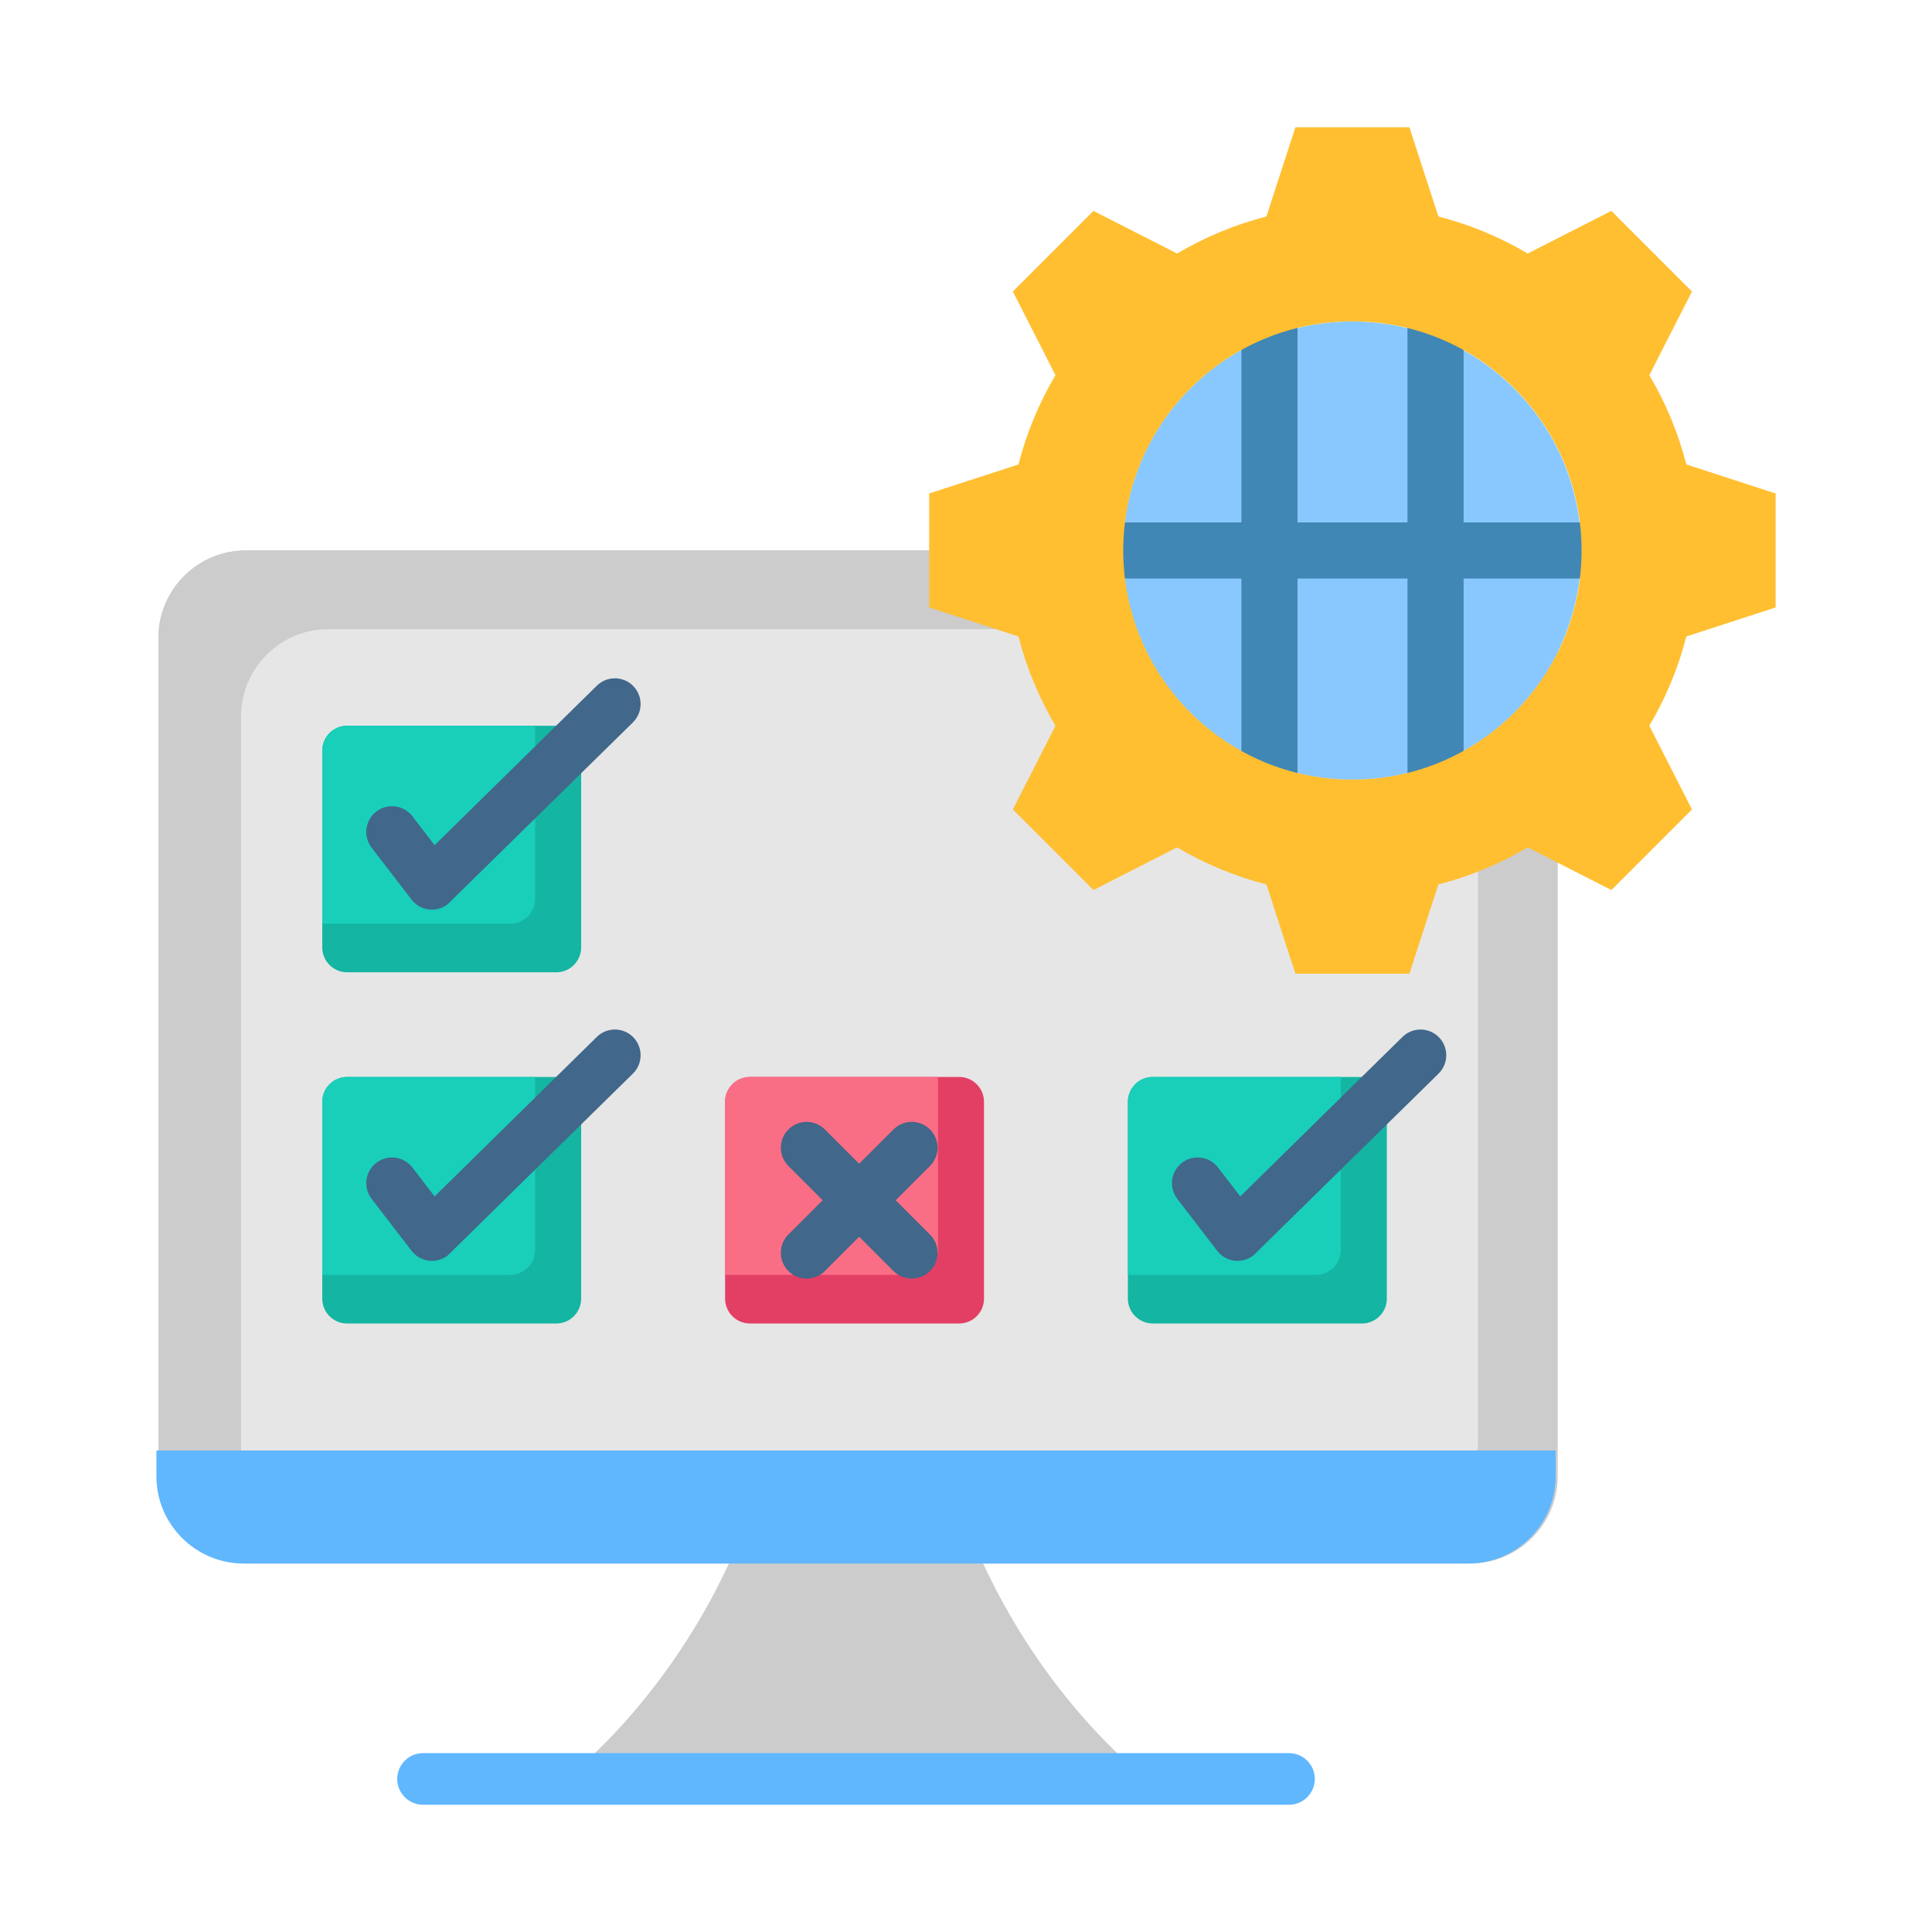 <svg width="62" height="62" viewBox="0 0 62 62" fill="none" xmlns="http://www.w3.org/2000/svg">
<path fill-rule="evenodd" clip-rule="evenodd" d="M7.881 17.665H47.193C48.731 17.665 49.989 18.924 49.989 20.462V47.378C49.989 48.916 48.731 50.175 47.193 50.175H7.881C6.343 50.175 5.085 48.916 5.085 47.378V20.462C5.085 18.924 6.343 17.665 7.881 17.665Z" fill="#CCCCCC"/>
<path fill-rule="evenodd" clip-rule="evenodd" d="M7.881 17.665H46.896C47.232 18.127 47.431 18.694 47.431 19.305V46.221C47.431 47.759 46.173 49.017 44.635 49.017H5.62C5.284 48.556 5.085 47.989 5.085 47.378V20.462C5.085 18.924 6.343 17.665 7.881 17.665Z" fill="#CCCCCC"/>
<path fill-rule="evenodd" clip-rule="evenodd" d="M47.431 20.191V46.221C47.431 47.759 46.173 49.017 44.635 49.017H7.735V22.988C7.735 21.45 8.994 20.191 10.532 20.191H47.431Z" fill="#E6E6E6"/>
<path d="M48.592 22.867C51.464 19.996 51.464 15.34 48.592 12.469C45.721 9.597 41.065 9.597 38.194 12.469C35.322 15.34 35.322 19.996 38.194 22.867C41.065 25.739 45.721 25.739 48.592 22.867Z" fill="#88C8FE"/>
<path fill-rule="evenodd" clip-rule="evenodd" d="M35.402 16.765H39.838V10.122H41.639V16.765H45.167V10.124H46.969V16.765H51.398V18.566H46.969V25.207H45.167V18.566H41.639V25.209H39.838V18.566H35.402V16.765Z" fill="#4187B5"/>
<path fill-rule="evenodd" clip-rule="evenodd" d="M37.774 8.136L35.09 6.768L32.503 9.355L33.871 12.04C33.348 12.924 32.945 13.886 32.683 14.906L29.818 15.836V19.494L32.683 20.425C32.945 21.444 33.348 22.407 33.871 23.291L32.503 25.976L35.09 28.562L37.774 27.194C38.658 27.717 39.621 28.121 40.641 28.383L41.571 31.247H45.229L46.16 28.382C47.179 28.12 48.142 27.717 49.026 27.194L51.711 28.562L54.297 25.976L52.929 23.291C53.452 22.407 53.856 21.444 54.117 20.425L56.982 19.494V15.836L54.117 14.905C53.855 13.886 53.452 12.923 52.929 12.04L54.297 9.355L51.71 6.768L49.026 8.136C48.142 7.613 47.179 7.21 46.16 6.948L45.229 4.083H41.571L40.641 6.948C39.621 7.21 38.658 7.613 37.774 8.136ZM43.4 10.311C47.462 10.311 50.754 13.604 50.754 17.665C50.754 21.727 47.462 25.019 43.4 25.019C39.339 25.019 36.046 21.727 36.046 17.665C36.046 13.604 39.339 10.311 43.4 10.311Z" fill="#FFBF31"/>
<path fill-rule="evenodd" clip-rule="evenodd" d="M24.482 47.213H30.46C31.522 51.063 33.89 54.668 36.767 57.088H18.175C21.052 54.668 23.42 51.063 24.482 47.213Z" fill="#CCCCCC"/>
<path fill-rule="evenodd" clip-rule="evenodd" d="M11.137 23.29H17.854C18.292 23.29 18.65 23.649 18.65 24.087V30.405C18.65 30.843 18.292 31.202 17.854 31.202H11.137C10.699 31.202 10.341 30.843 10.341 30.405V24.087C10.341 23.649 10.699 23.29 11.137 23.29Z" fill="#14B5A2"/>
<path fill-rule="evenodd" clip-rule="evenodd" d="M11.137 23.29H17.173V28.845C17.173 29.283 16.815 29.641 16.377 29.641H10.341V24.087C10.341 23.649 10.699 23.29 11.137 23.29Z" fill="#19CFBA"/>
<path fill-rule="evenodd" clip-rule="evenodd" d="M49.923 46.548V47.378C49.923 48.916 48.665 50.175 47.127 50.175H7.815C6.277 50.175 5.019 48.916 5.019 47.378V46.548H49.923Z" fill="#60B7FE"/>
<path fill-rule="evenodd" clip-rule="evenodd" d="M13.575 57.916C13.118 57.916 12.747 57.545 12.747 57.088C12.747 56.631 13.118 56.26 13.575 56.26H41.365C41.823 56.26 42.194 56.631 42.194 57.088C42.194 57.546 41.823 57.916 41.365 57.916H13.575Z" fill="#60B7FE"/>
<path fill-rule="evenodd" clip-rule="evenodd" d="M11.137 34.561H17.854C18.292 34.561 18.65 34.919 18.65 35.357V41.676C18.65 42.114 18.292 42.472 17.854 42.472H11.137C10.699 42.472 10.341 42.114 10.341 41.676V35.357C10.341 34.919 10.699 34.561 11.137 34.561Z" fill="#14B5A2"/>
<path fill-rule="evenodd" clip-rule="evenodd" d="M11.137 34.561H17.173V40.116C17.173 40.553 16.815 40.912 16.377 40.912H10.341V35.357C10.341 34.919 10.699 34.561 11.137 34.561Z" fill="#19CFBA"/>
<path fill-rule="evenodd" clip-rule="evenodd" d="M24.065 34.561H30.782C31.22 34.561 31.578 34.919 31.578 35.357V41.676C31.578 42.114 31.22 42.472 30.782 42.472H24.065C23.627 42.472 23.269 42.114 23.269 41.676V35.357C23.269 34.919 23.627 34.561 24.065 34.561Z" fill="#E33F65"/>
<path fill-rule="evenodd" clip-rule="evenodd" d="M24.064 34.561H30.1V40.116C30.1 40.553 29.741 40.912 29.304 40.912H23.268V35.357C23.268 34.919 23.626 34.561 24.064 34.561Z" fill="#FA6E85"/>
<path fill-rule="evenodd" clip-rule="evenodd" d="M36.991 34.561H43.709C44.146 34.561 44.505 34.919 44.505 35.357V41.676C44.505 42.114 44.146 42.472 43.709 42.472H36.991C36.553 42.472 36.195 42.114 36.195 41.676V35.357C36.195 34.919 36.553 34.561 36.991 34.561Z" fill="#14B5A2"/>
<path fill-rule="evenodd" clip-rule="evenodd" d="M36.992 34.561H43.028V40.116C43.028 40.553 42.669 40.912 42.231 40.912H36.195V35.357C36.195 34.919 36.554 34.561 36.992 34.561Z" fill="#19CFBA"/>
<path fill-rule="evenodd" clip-rule="evenodd" d="M37.781 38.474C37.502 38.113 37.569 37.594 37.929 37.316C38.29 37.037 38.809 37.104 39.087 37.465L39.802 38.394L45.007 33.276C45.332 32.956 45.855 32.96 46.175 33.285C46.495 33.611 46.49 34.133 46.165 34.453L40.221 40.29C39.859 40.569 39.341 40.502 39.062 40.141L37.781 38.474ZM11.926 27.203C11.647 26.842 11.714 26.324 12.075 26.045C12.436 25.766 12.954 25.833 13.233 26.194L13.947 27.123L19.153 22.005C19.478 21.685 20.001 21.689 20.321 22.015C20.64 22.34 20.636 22.863 20.311 23.183L14.366 29.019C14.005 29.298 13.487 29.231 13.208 28.87L11.926 27.203ZM11.926 38.474C11.647 38.113 11.714 37.594 12.075 37.316C12.436 37.037 12.954 37.104 13.233 37.465L13.947 38.394L19.153 33.276C19.478 32.956 20.001 32.96 20.321 33.285C20.64 33.611 20.636 34.133 20.311 34.453L14.366 40.29C14.005 40.569 13.487 40.502 13.208 40.141L11.926 38.474Z" fill="#41678A"/>
<path fill-rule="evenodd" clip-rule="evenodd" d="M29.845 39.618C30.168 39.941 30.168 40.466 29.845 40.789C29.521 41.112 28.997 41.112 28.673 40.789L27.572 39.688L26.471 40.789C26.148 41.112 25.624 41.112 25.3 40.789C24.977 40.466 24.977 39.941 25.3 39.618L26.401 38.517L25.3 37.416C24.977 37.092 24.977 36.568 25.3 36.245C25.624 35.921 26.148 35.921 26.471 36.245L27.572 37.346L28.673 36.245C28.997 35.921 29.521 35.921 29.845 36.245C30.168 36.568 30.168 37.092 29.845 37.416L28.744 38.517L29.845 39.618Z" fill="#41678A"/>
</svg>

